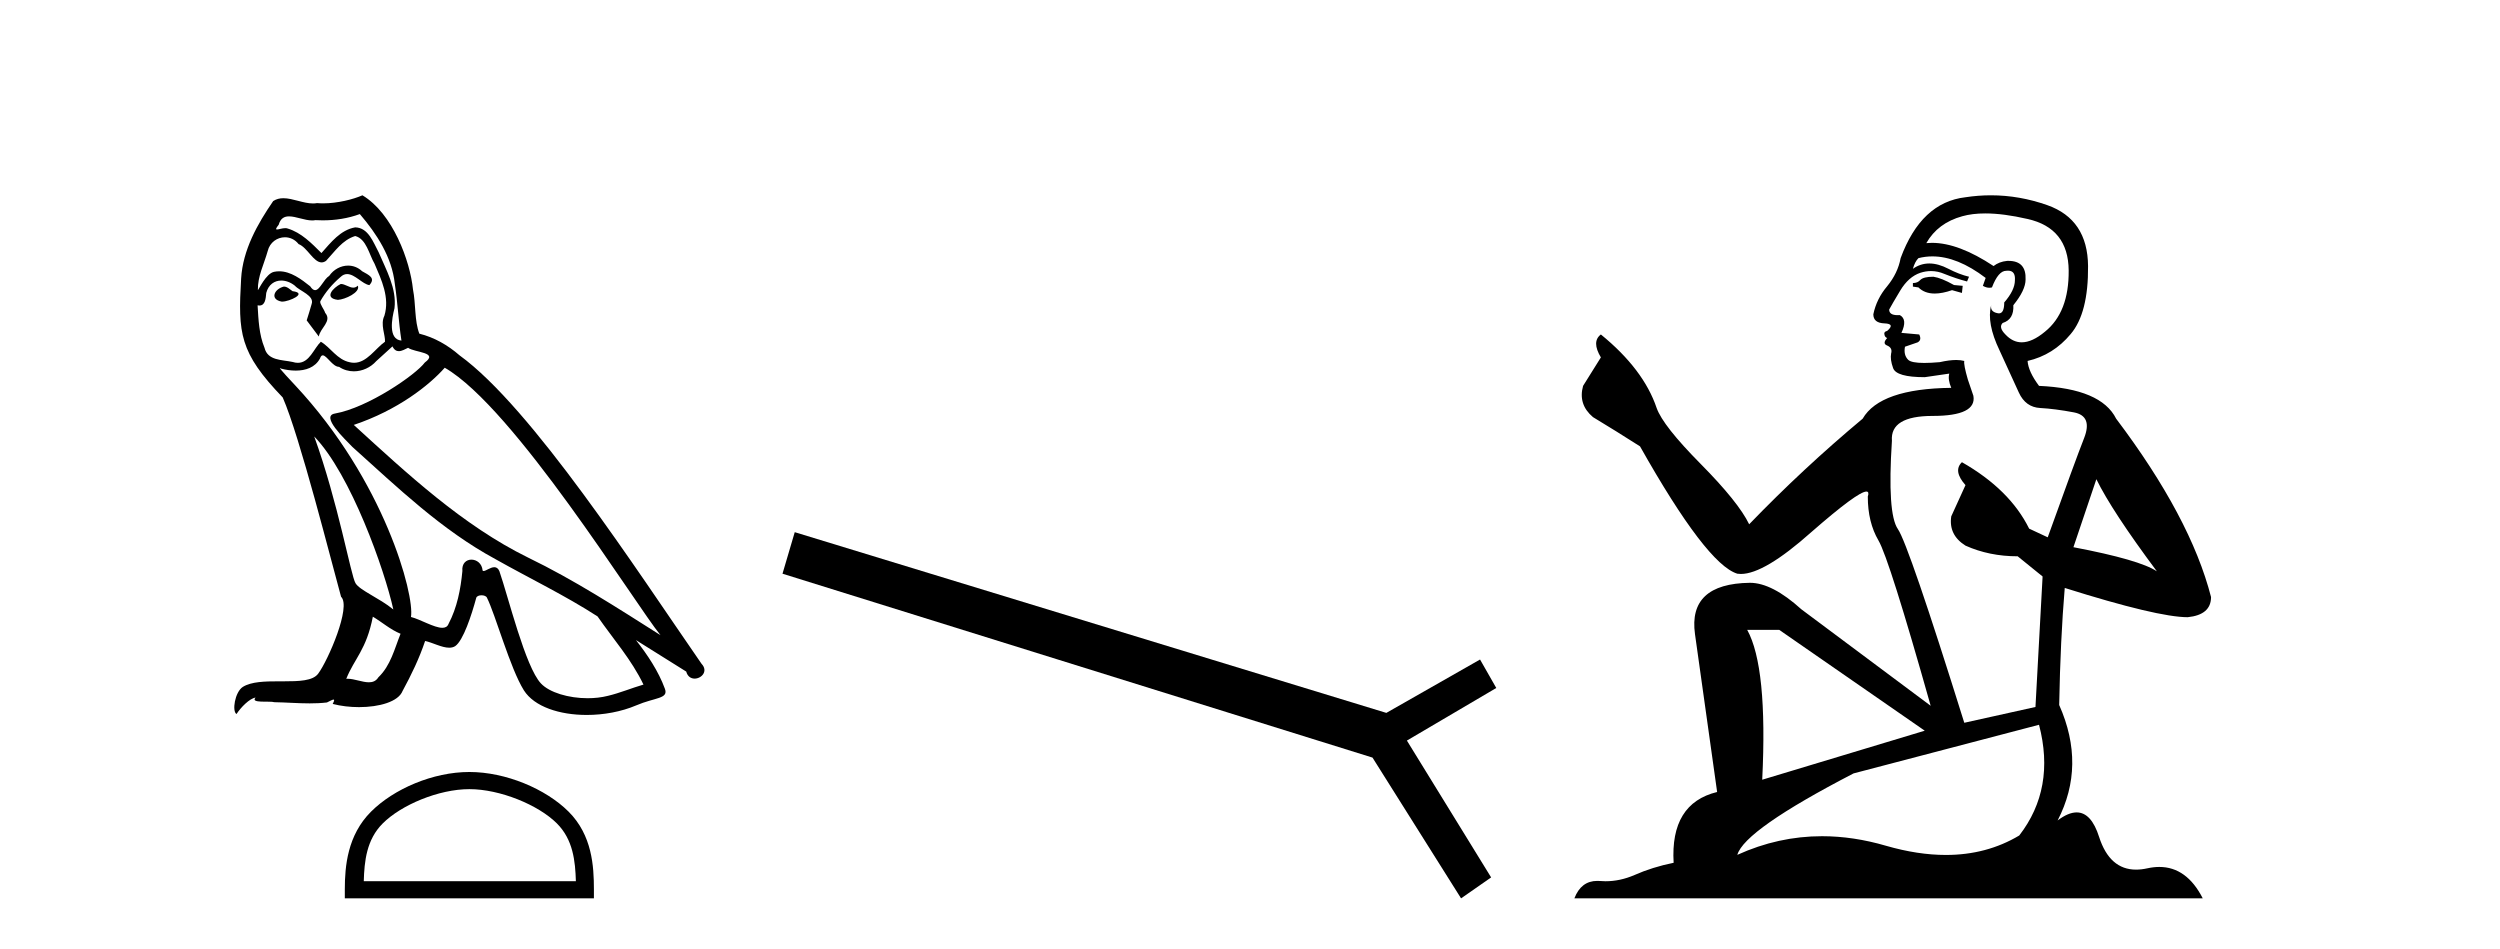 <?xml version='1.0' encoding='UTF-8' standalone='yes'?><svg xmlns='http://www.w3.org/2000/svg' xmlns:xlink='http://www.w3.org/1999/xlink' width='108.0' height='41.0' ><path d='M 14.722 12.267 C 14.385 12.43 13.973 12.879 14.597 12.954 C 14.896 12.941 15.582 12.629 15.458 12.342 L 15.458 12.342 C 15.393 12.404 15.327 12.426 15.261 12.426 C 15.085 12.426 14.903 12.267 14.722 12.267 ZM 12.263 12.38 C 11.852 12.48 11.64 12.929 12.164 13.029 C 12.172 13.029 12.181 13.03 12.191 13.03 C 12.493 13.03 13.315 12.664 12.638 12.579 C 12.525 12.504 12.413 12.38 12.263 12.38 ZM 15.545 9.248 C 16.281 10.109 16.93 11.107 17.055 12.255 C 17.18 13.078 17.217 13.902 17.342 14.713 C 16.755 14.663 16.93 13.752 17.042 13.315 C 17.142 12.455 16.68 11.656 16.356 10.895 C 16.131 10.483 15.919 9.834 15.345 9.822 C 14.709 9.934 14.297 10.471 13.886 10.932 C 13.461 10.508 13.012 10.046 12.426 9.872 C 12.395 9.86 12.361 9.856 12.324 9.856 C 12.193 9.856 12.039 9.914 11.968 9.914 C 11.907 9.914 11.908 9.871 12.039 9.71 C 12.118 9.43 12.283 9.347 12.486 9.347 C 12.783 9.347 13.163 9.523 13.483 9.523 C 13.532 9.523 13.578 9.519 13.624 9.51 C 13.729 9.516 13.834 9.519 13.94 9.519 C 14.486 9.519 15.033 9.436 15.545 9.248 ZM 15.345 10.196 C 15.832 10.321 15.944 10.995 16.181 11.394 C 16.481 12.093 16.843 12.854 16.606 13.64 C 16.418 14.014 16.656 14.488 16.631 14.763 C 16.214 15.055 15.849 15.672 15.297 15.672 C 15.236 15.672 15.174 15.665 15.108 15.649 C 14.559 15.536 14.285 15.012 13.861 14.763 C 13.553 15.059 13.372 15.674 12.866 15.674 C 12.796 15.674 12.721 15.662 12.638 15.636 C 12.176 15.536 11.565 15.586 11.427 15.025 C 11.19 14.451 11.165 13.815 11.128 13.191 L 11.128 13.191 C 11.155 13.196 11.181 13.199 11.204 13.199 C 11.457 13.199 11.48 12.905 11.502 12.654 C 11.599 12.289 11.861 12.12 12.152 12.12 C 12.348 12.12 12.557 12.197 12.738 12.342 C 12.95 12.579 13.599 12.766 13.461 13.141 C 13.399 13.365 13.324 13.602 13.249 13.84 L 13.773 14.538 C 13.823 14.176 14.36 13.877 14.048 13.515 C 13.998 13.353 13.811 13.141 13.836 13.016 C 14.06 12.617 14.36 12.267 14.709 11.968 C 14.804 11.876 14.899 11.84 14.995 11.84 C 15.33 11.84 15.666 12.279 15.957 12.317 C 16.244 12.005 15.932 11.881 15.645 11.718 C 15.467 11.551 15.252 11.474 15.038 11.474 C 14.726 11.474 14.415 11.637 14.222 11.918 C 13.985 12.06 13.82 12.534 13.612 12.534 C 13.547 12.534 13.477 12.487 13.399 12.367 C 13.018 12.063 12.561 11.72 12.062 11.72 C 11.989 11.72 11.914 11.727 11.839 11.743 C 11.486 11.816 11.169 12.531 11.142 12.531 C 11.141 12.531 11.141 12.53 11.14 12.529 C 11.128 11.943 11.403 11.419 11.565 10.845 C 11.655 10.468 11.978 10.25 12.308 10.25 C 12.524 10.25 12.742 10.343 12.9 10.545 C 13.271 10.683 13.543 11.336 13.893 11.336 C 13.954 11.336 14.018 11.316 14.085 11.269 C 14.472 10.857 14.784 10.371 15.345 10.196 ZM 13.574 18.855 C 15.158 20.49 16.618 24.633 16.992 26.329 C 16.381 25.83 15.545 25.506 15.358 25.194 C 15.158 24.87 14.609 21.713 13.574 18.855 ZM 19.213 15.886 C 22.208 17.608 27.424 26.08 28.534 27.44 C 26.662 26.255 24.816 25.057 22.807 24.084 C 19.987 22.699 17.579 20.453 15.283 18.356 C 17.18 17.72 18.54 16.647 19.213 15.886 ZM 16.107 26.641 C 16.506 26.878 16.868 27.203 17.304 27.378 C 17.042 28.026 16.88 28.75 16.344 29.262 C 16.243 29.424 16.099 29.475 15.935 29.475 C 15.651 29.475 15.306 29.322 15.018 29.322 C 14.998 29.322 14.978 29.322 14.959 29.324 C 15.308 28.451 15.832 28.064 16.107 26.641 ZM 16.955 14.963 C 17.03 15.119 17.127 15.17 17.229 15.17 C 17.364 15.17 17.508 15.082 17.629 15.025 C 17.928 15.237 18.964 15.212 18.352 15.661 C 17.966 16.185 15.898 17.614 14.463 17.866 C 13.843 17.975 14.884 18.955 15.221 19.305 C 17.167 21.052 19.076 22.898 21.409 24.158 C 22.869 24.982 24.404 25.718 25.814 26.629 C 26.488 27.602 27.286 28.501 27.798 29.574 C 27.286 29.723 26.787 29.935 26.263 30.06 C 25.987 30.13 25.687 30.163 25.387 30.163 C 24.563 30.163 23.734 29.917 23.368 29.524 C 22.695 28.812 21.958 25.78 21.572 24.67 C 21.517 24.545 21.439 24.503 21.354 24.503 C 21.185 24.503 20.99 24.668 20.893 24.668 C 20.874 24.668 20.858 24.661 20.848 24.645 C 20.823 24.338 20.587 24.176 20.366 24.176 C 20.147 24.176 19.943 24.335 19.975 24.67 C 19.9 25.456 19.75 26.242 19.376 26.953 C 19.33 27.075 19.234 27.121 19.108 27.121 C 18.753 27.121 18.158 26.755 17.754 26.654 C 17.916 25.693 16.606 20.777 12.763 16.659 C 12.628 16.514 12.043 15.897 12.094 15.897 C 12.1 15.897 12.114 15.905 12.139 15.923 C 12.335 15.975 12.557 16.01 12.776 16.01 C 13.197 16.01 13.61 15.88 13.823 15.487 C 13.856 15.389 13.896 15.351 13.944 15.351 C 14.115 15.351 14.373 15.848 14.647 15.848 C 14.845 15.981 15.067 16.041 15.287 16.041 C 15.649 16.041 16.008 15.878 16.256 15.599 C 16.493 15.387 16.718 15.175 16.955 14.963 ZM 15.657 8.437 C 15.265 8.611 14.578 8.785 13.962 8.785 C 13.872 8.785 13.784 8.782 13.698 8.774 C 13.64 8.784 13.581 8.789 13.521 8.789 C 13.1 8.789 12.648 8.563 12.242 8.563 C 12.087 8.563 11.939 8.596 11.802 8.686 C 11.116 9.685 10.492 10.795 10.417 12.03 C 10.28 14.401 10.342 15.225 12.214 17.171 C 12.95 18.843 14.322 24.296 14.734 25.78 C 15.183 26.205 14.173 28.526 13.748 29.099 C 13.517 29.418 12.909 29.433 12.256 29.433 C 12.185 29.433 12.113 29.433 12.041 29.433 C 11.454 29.433 10.859 29.445 10.492 29.673 C 10.142 29.898 10.018 30.734 10.217 30.846 C 10.404 30.559 10.779 30.173 11.041 30.135 L 11.041 30.135 C 10.791 30.397 11.665 30.272 11.852 30.335 C 12.356 30.343 12.867 30.386 13.379 30.386 C 13.627 30.386 13.875 30.376 14.123 30.347 C 14.235 30.298 14.355 30.221 14.408 30.221 C 14.449 30.221 14.449 30.268 14.372 30.41 C 14.725 30.502 15.122 30.548 15.51 30.548 C 16.383 30.548 17.21 30.315 17.392 29.848 C 17.766 29.162 18.115 28.438 18.365 27.69 C 18.683 27.757 19.084 27.981 19.405 27.981 C 19.499 27.981 19.586 27.962 19.663 27.914 C 20.012 27.677 20.374 26.567 20.573 25.83 C 20.593 25.754 20.696 25.716 20.802 25.716 C 20.902 25.716 21.005 25.751 21.035 25.818 C 21.409 26.567 22.033 28.862 22.632 29.823 C 23.084 30.535 24.18 30.886 25.345 30.886 C 26.079 30.886 26.84 30.747 27.486 30.472 C 28.297 30.123 28.896 30.197 28.721 29.748 C 28.447 29 27.973 28.288 27.473 27.652 L 27.473 27.652 C 28.197 28.101 28.921 28.563 29.645 29.012 C 29.704 29.23 29.854 29.316 30.008 29.316 C 30.303 29.316 30.61 28.996 30.306 28.675 C 27.473 24.583 22.969 17.608 19.85 15.349 C 19.351 14.913 18.764 14.576 18.115 14.414 C 17.903 13.864 17.966 13.128 17.841 12.504 C 17.716 11.269 16.967 9.223 15.657 8.437 Z' style='fill:#000000;stroke:none' /><path d='M 20.277 34.091 C 21.6 34.091 23.257 34.771 24.059 35.573 C 24.76 36.274 24.852 37.204 24.878 38.068 L 15.715 38.068 C 15.74 37.204 15.832 36.274 16.533 35.573 C 17.335 34.771 18.953 34.091 20.277 34.091 ZM 20.277 33.35 C 18.706 33.35 17.017 34.076 16.026 35.066 C 15.011 36.082 14.896 37.419 14.896 38.419 L 14.896 38.809 L 25.657 38.809 L 25.657 38.419 C 25.657 37.419 25.581 36.082 24.566 35.066 C 23.575 34.076 21.847 33.35 20.277 33.35 Z' style='fill:#000000;stroke:none' /><path d='M 34.333 22.99 L 33.804 24.784 L 59.292 32.728 L 63.118 38.809 L 64.417 37.904 L 60.778 31.993 L 64.639 29.721 L 63.938 28.491 L 59.89 30.797 L 34.333 22.99 Z' style='fill:#000000;stroke:none' /><path d='M 83.525 11.955 Q 83.098 11.955 82.961 12.091 Q 82.842 12.228 82.637 12.228 L 82.637 12.382 L 82.876 12.416 Q 83.141 12.681 83.581 12.681 Q 83.906 12.681 84.328 12.535 L 84.755 12.655 L 84.789 12.348 L 84.413 12.313 Q 83.867 12.006 83.525 11.955 ZM 85.762 9.22 Q 86.551 9.22 87.591 9.46 Q 89.35 9.853 89.367 11.681 Q 89.384 13.492 88.342 14.329 Q 87.791 14.788 87.339 14.788 Q 86.95 14.788 86.634 14.449 Q 86.327 14.141 86.515 13.953 Q 87.01 13.8 86.976 13.185 Q 87.505 12.535 87.505 12.074 Q 87.538 11.27 86.767 11.27 Q 86.735 11.27 86.702 11.271 Q 86.361 11.305 86.122 11.493 Q 84.61 10.491 83.461 10.491 Q 83.337 10.491 83.217 10.503 L 83.217 10.503 Q 83.713 9.631 84.772 9.341 Q 85.204 9.22 85.762 9.22 ZM 90.563 20.701 Q 91.229 22.068 93.177 24.682 Q 92.442 24.186 89.572 23.639 L 90.563 20.701 ZM 83.48 11.076 Q 84.558 11.076 85.78 12.006 L 85.66 12.348 Q 85.804 12.431 85.939 12.431 Q 85.997 12.431 86.053 12.416 Q 86.327 11.698 86.668 11.698 Q 86.709 11.693 86.746 11.693 Q 87.075 11.693 87.044 12.108 Q 87.044 12.535 86.583 13.065 Q 86.583 13.538 86.353 13.538 Q 86.317 13.538 86.275 13.526 Q 85.968 13.458 86.019 13.185 L 86.019 13.185 Q 85.814 13.953 86.378 15.132 Q 86.925 16.328 87.215 16.96 Q 87.505 17.592 88.137 17.626 Q 88.77 17.66 89.589 17.814 Q 90.409 17.968 90.034 18.925 Q 89.658 19.881 88.462 23.212 L 87.659 22.837 Q 86.822 21.145 84.755 19.967 L 84.755 19.967 Q 84.362 20.342 84.909 20.957 L 84.294 22.307 Q 84.174 23.11 84.909 23.571 Q 85.934 24.032 87.164 24.032 L 88.24 24.904 L 87.932 30.541 L 84.857 31.224 Q 82.449 23.52 81.987 22.854 Q 81.526 22.187 81.731 19.044 Q 81.646 17.968 83.491 17.968 Q 85.404 17.968 85.25 17.097 L 85.011 16.396 Q 84.823 15.747 84.857 15.593 Q 84.707 15.552 84.508 15.552 Q 84.208 15.552 83.798 15.645 Q 83.411 15.679 83.13 15.679 Q 82.568 15.679 82.432 15.542 Q 82.227 15.337 82.295 14.978 L 82.842 14.79 Q 83.03 14.688 82.91 14.449 L 82.141 14.38 Q 82.415 13.8 82.073 13.612 Q 82.022 13.615 81.976 13.615 Q 81.612 13.615 81.612 13.373 Q 81.731 13.15 82.09 12.553 Q 82.449 11.955 82.961 11.784 Q 83.191 11.71 83.419 11.71 Q 83.714 11.71 84.003 11.835 Q 84.516 12.04 84.977 12.16 L 85.062 11.955 Q 84.635 11.852 84.174 11.613 Q 83.73 11.382 83.346 11.382 Q 82.961 11.382 82.637 11.613 Q 82.722 11.305 82.876 11.152 Q 83.172 11.076 83.48 11.076 ZM 76.863 27.21 L 83.149 31.566 L 76.128 33.684 Q 76.367 28.816 75.479 27.21 ZM 88.086 31.31 Q 88.804 34.06 87.232 36.093 Q 85.824 36.934 84.062 36.934 Q 82.852 36.934 81.475 36.537 Q 80.064 36.124 78.712 36.124 Q 76.824 36.124 75.052 36.93 Q 75.359 35.854 80.074 33.411 L 88.086 31.31 ZM 86.008 8.437 Q 85.461 8.437 84.909 8.521 Q 82.995 8.743 82.107 11.152 Q 81.987 11.801 81.526 12.365 Q 81.065 12.911 80.928 13.578 Q 80.928 13.953 81.407 13.97 Q 81.885 13.988 81.526 14.295 Q 81.373 14.329 81.407 14.449 Q 81.424 14.568 81.526 14.603 Q 81.304 14.842 81.526 14.927 Q 81.765 15.03 81.697 15.269 Q 81.646 15.525 81.782 15.901 Q 81.919 16.294 83.149 16.294 L 84.208 16.14 L 84.208 16.14 Q 84.14 16.396 84.294 16.755 Q 81.219 16.789 80.467 18.087 Q 77.888 20.24 75.564 22.649 Q 75.103 21.692 73.463 20.035 Q 71.84 18.395 71.567 17.626 Q 71.003 15.952 69.158 14.449 Q 68.748 14.756 69.158 15.44 L 68.389 16.67 Q 68.167 17.472 68.816 18.019 Q 69.807 18.617 70.849 19.283 Q 73.719 24.374 75.052 24.784 Q 75.125 24.795 75.206 24.795 Q 76.22 24.795 78.246 22.99 Q 80.255 21.235 80.629 21.235 Q 80.76 21.235 80.689 21.453 Q 80.689 22.563 81.15 23.349 Q 81.612 24.135 83.405 30.49 L 77.819 26.322 Q 76.555 25.177 75.598 25.177 Q 72.916 25.211 73.224 27.398 L 74.18 34.214 Q 72.148 34.709 72.301 37.272 Q 71.379 37.46 70.61 37.801 Q 69.989 38.07 69.357 38.07 Q 69.223 38.07 69.09 38.058 Q 69.044 38.055 68.999 38.055 Q 68.303 38.055 68.013 38.809 L 95.159 38.809 Q 94.466 37.452 93.282 37.452 Q 93.035 37.452 92.767 37.511 Q 92.509 37.568 92.278 37.568 Q 91.138 37.568 90.683 36.161 Q 90.346 35.096 89.711 35.096 Q 89.349 35.096 88.889 35.444 Q 90.119 33.069 88.957 30.456 Q 89.009 27.62 89.197 25.399 Q 93.211 26.663 94.509 26.663 Q 95.517 26.561 95.517 25.792 Q 94.629 22.341 91.417 18.087 Q 90.768 16.789 88.086 16.67 Q 87.625 16.055 87.591 15.593 Q 88.701 15.337 89.453 14.432 Q 90.222 13.526 90.204 11.493 Q 90.187 9.478 88.445 8.863 Q 87.239 8.437 86.008 8.437 Z' style='fill:#000000;stroke:none' /></svg>